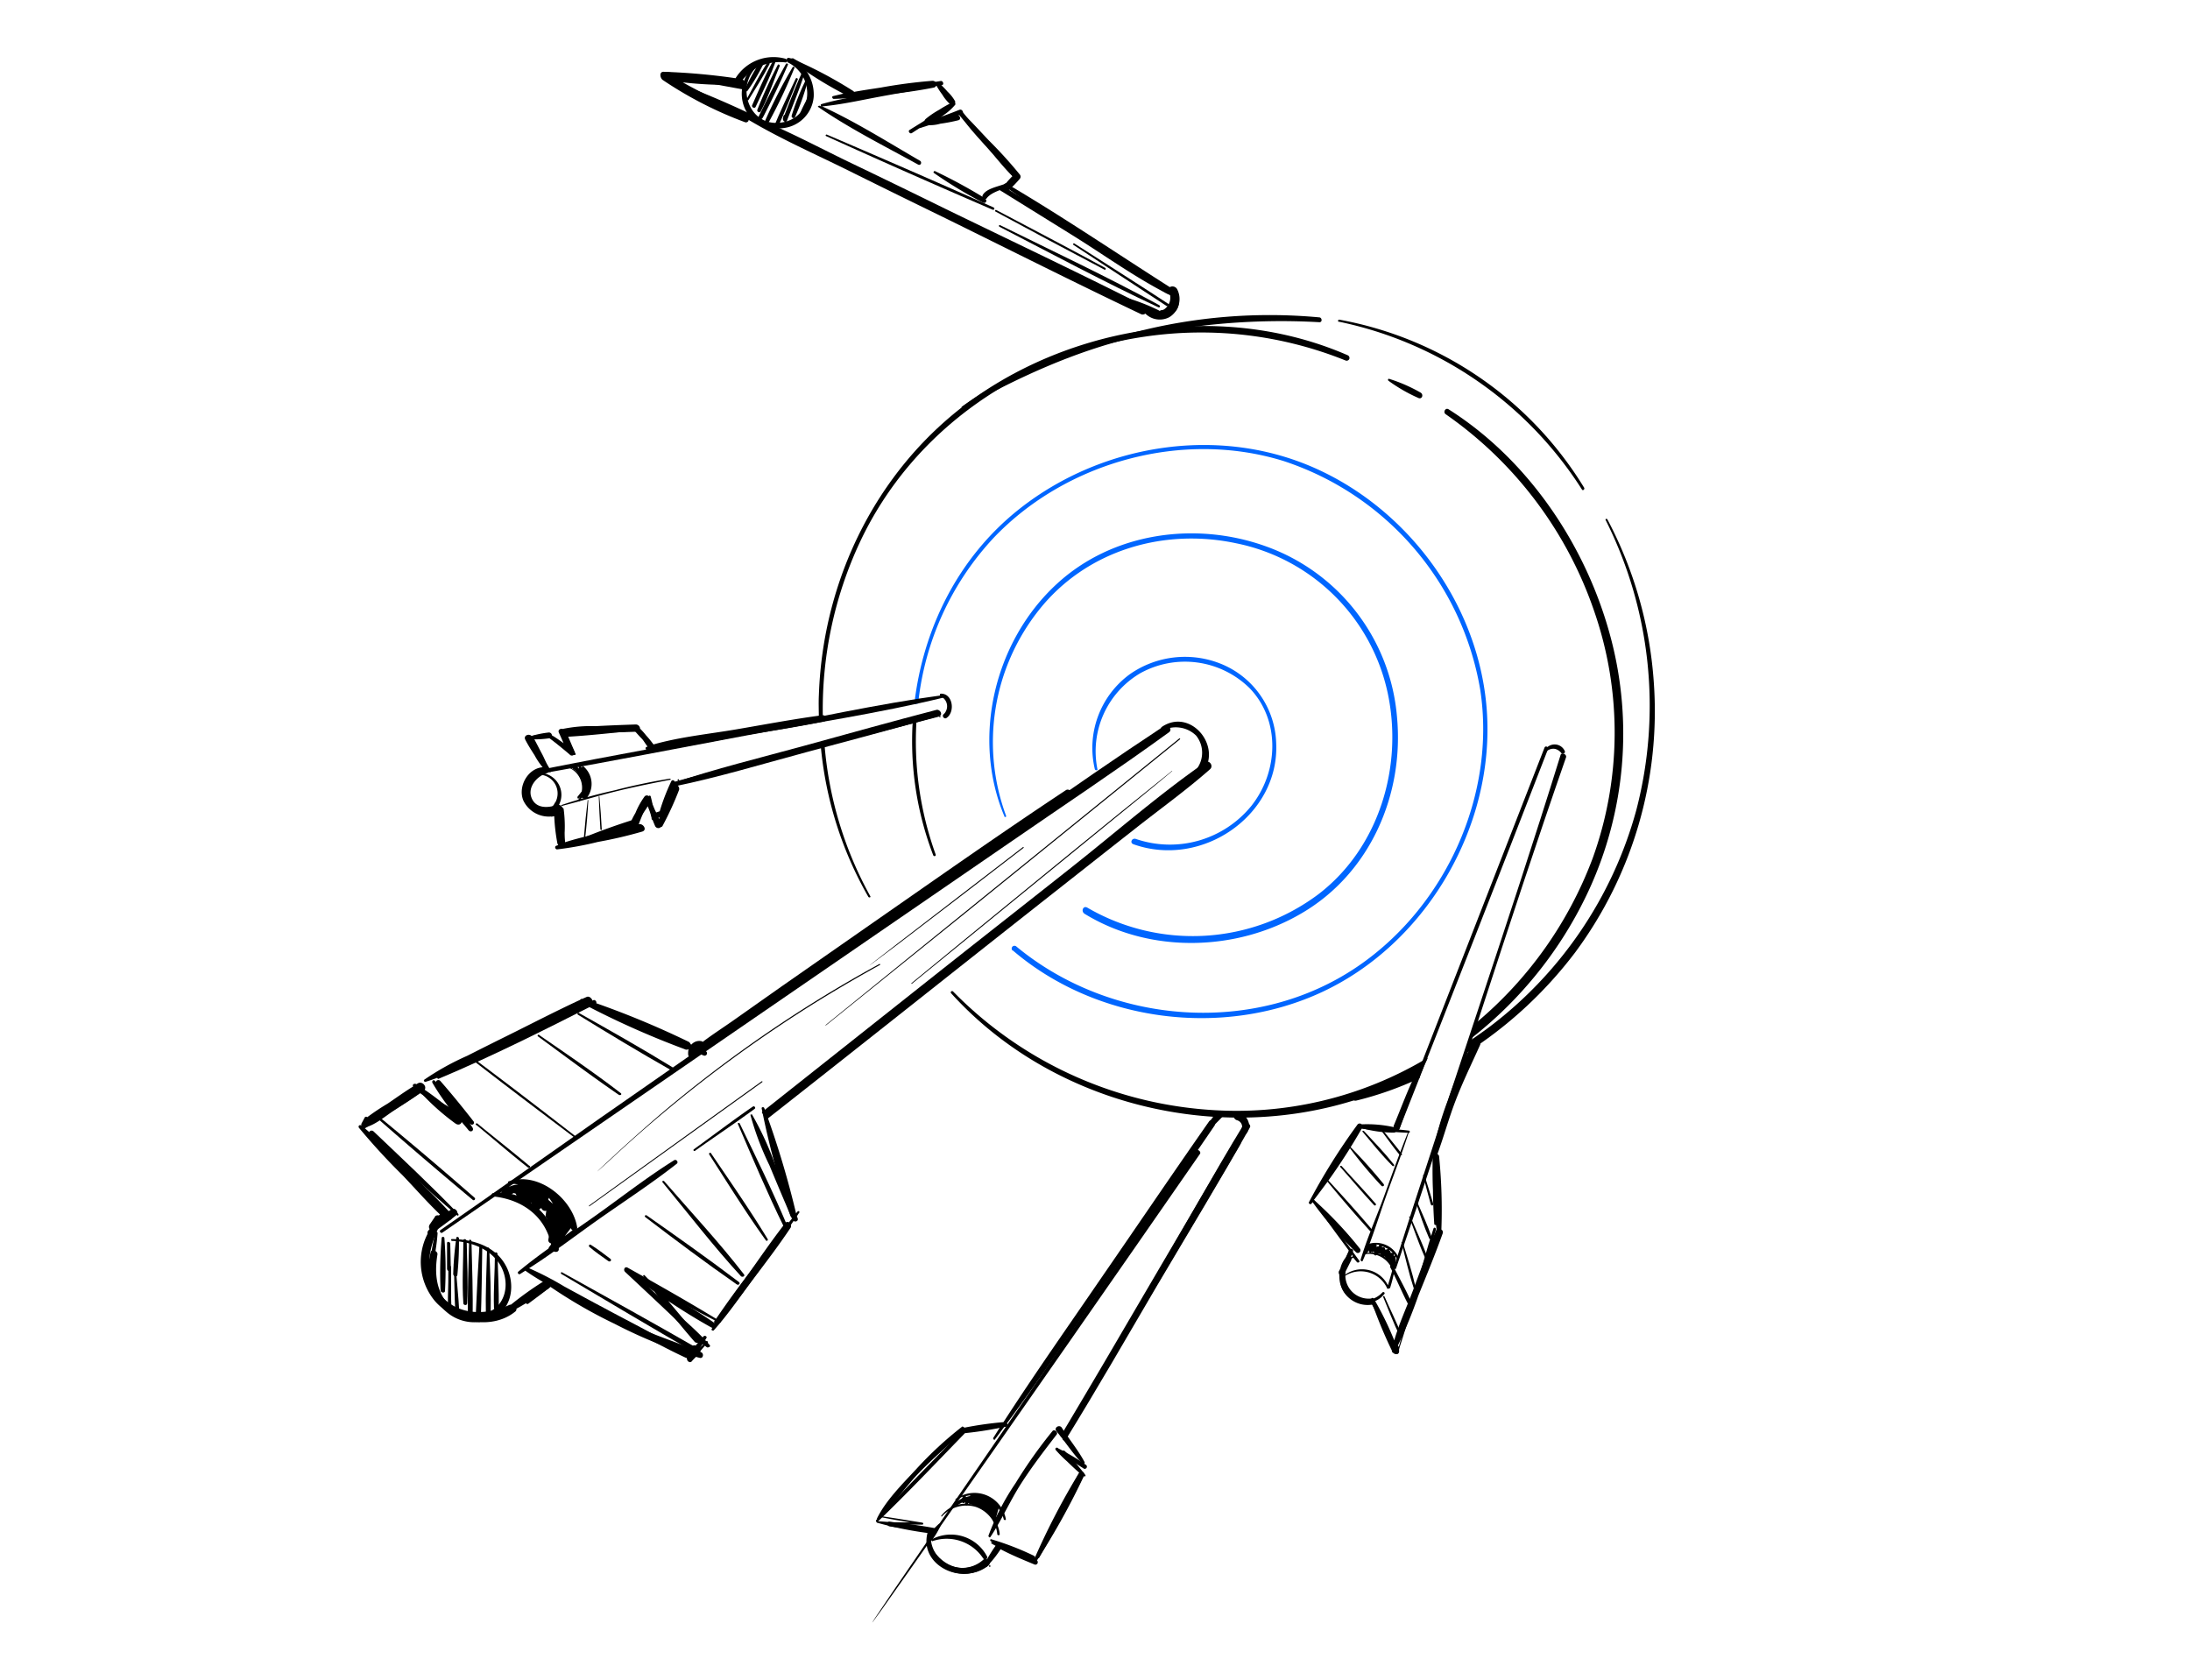<?xml version="1.0" encoding="UTF-8"?> <svg xmlns="http://www.w3.org/2000/svg" id="Слой_1" data-name="Слой 1" viewBox="0 0 322 247"> <defs> <style>.cls-1{fill:#06f;}</style> </defs> <title>icon5</title> <path d="M171.19,106.74c-14,9.23-27.6,19.14-41.37,28.72s-27.77,19.32-41.65,29c-7.81,5.46-15.59,11-23.41,16.42-.23.17.06.53.27.38q41.66-28.68,83.33-57.29c7.85-5.42,15.81-10.7,23.53-16.3C172.45,107.26,171.73,106.38,171.19,106.74Z"></path> <path d="M81.56,188.54l-.38-.38h0c-1.27,1-2.55,2.07-3.81,3.12-.26.21.07.61.3.43,1.35-1,2.69-2,4-3.05Z"></path> <path d="M177.21,112.1c-6.76,4.7-13.06,10.21-19.5,15.31s-13,10.24-19.47,15.36L112,163.56a3.49,3.49,0,0,1,.59,1.15c14.44-11.34,28.79-22.77,43.2-34.11,3.6-2.83,7.2-5.68,10.8-8.5,3.78-3,7.74-5.82,11.34-9C178.47,112.59,177.78,111.69,177.21,112.1Z"></path> <path d="M74.31,186c-1.57-2.81-4.85-3.78-7.87-3.8-.18,0-.11.27,0,.27,2.56.09,5.31,1,6.86,3.17s1.46,5.49-.88,7a5.33,5.33,0,0,1-6.63-1c-1.74-2-1.89-4.68-1.47-7.18.07-.49-.83-.89-1-.33-.73,2.94-.21,6.43,2.11,8.59a6.27,6.27,0,0,0,7.8.65C75.55,191.6,75.62,188.27,74.31,186Z"></path> <path d="M101,199c-3.93-2.39-8.09-4.46-12.14-6.64-2-1.06-3.94-2.12-5.9-3.19a45.16,45.16,0,0,0-5.17-2.68c3.51-2.23,6.84-4.81,10.24-7.2,3.82-2.69,7.8-5.28,11.47-8.16.31-.25-.07-.72-.38-.52-4,2.5-7.7,5.4-11.52,8.12S79.8,184,76.2,187c-.18.16.07.48.27.34l.77-.49a31,31,0,0,0,5.1,2.92l6.23,3.38c4,2.16,8,4.52,12.19,6.47C101.19,199.83,101.35,199.27,101,199Z"></path> <path d="M110.69,162.72c-2.91,2-5.78,4.19-8.67,6.28a.14.14,0,0,0,.16.23c2.91-2.07,5.89-4.06,8.77-6.17C111.16,162.91,110.94,162.57,110.69,162.72Z"></path> <path d="M117.27,178.15l-.27.32q-1.52-3.67-3.08-7.34a44.86,44.86,0,0,0-3.37-7.28l-.22.07a42.18,42.18,0,0,0,2.81,7.46c1.08,2.61,2.18,5.22,3.3,7.81-3.84,4.78-7.71,9.67-11.15,14.73-4.28-2.61-8.66-5.08-13-7.51-.44-.25-.69.33-.38.62,2,1.87,4,3.74,6,5.63,1.8,1.68,3.53,3.53,5.48,5.06-.33.29-.63.58-1,.86l-.27.1-1,1c-.33.32.3.86.59.5s.7-.7,1-1.06l.07-.23.86-1c.11.08.2.16.31.23s.63-.07.39-.34l-.28-.33h0c.11-.14-.09-.32-.23-.23-1.6-1.76-3.49-3.31-5.22-4.93-1.37-1.26-2.72-2.54-4.09-3.8q5.22,2.91,10.55,5.65v.06c-.26.37.28.86.57.5a1.08,1.08,0,0,0,.16-.2c.13,0,.2-.09.15-.2,3.8-4.7,7.31-9.75,10.73-14.76.29.2.77,0,.59-.43l-.1-.27c.1-.16.21-.34.34-.51S117.37,178,117.27,178.15Z"></path> <path d="M67.36,178.47c-4-4.16-8.23-8.09-12.42-12.09-.45-.42-1,.23-.53.65,4.18,4,8.39,7.92,12.79,11.66C67.34,178.89,67.52,178.63,67.36,178.47Z"></path> <path d="M69.64,164.91c-1.56-2-3.18-4-4.88-5.94-.3-.36-.9,0-.57.4,1.22,1.55,2.52,3.08,3.83,4.57-2-1.15-3.92-2.32-6-3.4l.27-.18c.24-.16,0-.52-.27-.38-3,1.8-5.85,3.85-8.75,5.81,0,0,0,.35.18.26,2.77-1.77,5.6-3.46,8.3-5.31,2.45,1.62,5,3.06,7.51,4.61A.3.3,0,0,0,69.64,164.91Z"></path> <path d="M87.25,147.07c-7.69,3.53-15.5,7.18-22.9,11.31-.15.07,0,.32.14.25,7.82-3.28,15.54-7.17,23.09-11C87.88,147.45,87.54,146.93,87.25,147.07Z"></path> <path d="M103.73,154.54c-5.21-2.3-10.5-4.68-15.88-6.52a.15.15,0,0,0-.08.29c5,2.6,10.43,4.76,15.69,6.9a.36.36,0,0,0,.47-.2A.37.37,0,0,0,103.73,154.54Z"></path> <path d="M69.79,176.13q-6.86-6-13.85-11.75a.19.19,0,0,0-.25,0,.17.17,0,0,0,0,.24q6.84,6,13.8,11.8a.2.2,0,0,0,.3,0,.2.2,0,0,0,0-.29Z"></path> <path d="M77.83,171.43c-2.52-2.11-5.09-4.12-7.63-6.21a.16.16,0,0,0-.21,0,.15.15,0,0,0,0,.21s0,0,.06,0c2.52,2.07,5,4.22,7.58,6.25a.18.18,0,0,0,.25,0,.19.19,0,0,0,0-.26Z"></path> <path d="M84.82,167.24c-4.86-3.77-9.72-7.51-14.64-11.19a.15.15,0,0,0-.2,0,.14.14,0,0,0,0,.2c4.85,3.76,9.76,7.46,14.66,11.16C84.8,167.54,84.94,167.38,84.82,167.24Z"></path> <path d="M91.28,160.75c-3.88-3-7.94-5.74-12-8.55a.13.13,0,0,0-.2.18l0,0C83.06,155.3,87,158.25,91,161,91.27,161.11,91.46,160.9,91.28,160.75Z"></path> <path d="M98.88,156.94c-4.53-2.78-9.16-5.4-13.79-8-.18-.11-.27.16-.11.27,4.52,2.79,9.1,5.55,13.7,8.16C99,157.57,99.15,157.1,98.88,156.94Z"></path> <path d="M89.74,185.1c-.94-.72-1.89-1.44-2.88-2.06-.22-.12-.36.17-.2.31.88.76,1.85,1.42,2.79,2.09C89.72,185.62,90,185.3,89.74,185.1Z"></path> <path d="M108.62,188.5c-4.43-3.37-9-6.59-13.54-9.78-.18-.12-.39.11-.19.26,4.41,3.36,8.87,6.71,13.43,9.88C108.59,189.06,108.94,188.72,108.62,188.5Z"></path> <path d="M112.87,182.2c-2.61-4.3-5.51-8.45-8.33-12.62-.11-.17-.36,0-.26.18,2.72,4.23,5.39,8.53,8.32,12.62a.15.15,0,0,0,.22.05A.16.16,0,0,0,112.87,182.2Z"></path> <path d="M115.77,180.29c-2.14-5.1-4.59-10.1-7-15.07-.07-.18-.36-.11-.27.07,2.18,5.08,4.34,10.19,6.77,15.14C115.41,180.74,115.94,180.63,115.77,180.29Z"></path> <path d="M109.38,187.38c-3.67-4.74-7.8-9.16-11.72-13.68-.13-.15-.38,0-.24.16,3.8,4.61,7.48,9.4,11.53,13.81C109.18,187.87,109.61,187.64,109.38,187.38Z"></path> <path d="M102.75,198.38c-6.66-3.84-13.39-7.55-20.11-11.29-.16-.09-.25.16-.09.25,6.63,3.93,13.24,7.89,19.92,11.72C102.94,199.32,103.19,198.62,102.75,198.38Z"></path> <path d="M64,181.23a44.61,44.61,0,0,0-.85,5c0,.27.43.42.49.09.27-1.64.59-3.31.7-5C64.35,181.17,64.06,181,64,181.23Z"></path> <path d="M65.34,182.05c0-.19-.38-.27-.4,0a58.26,58.26,0,0,0-.16,7.7c0,.35.63.46.65.08A59.42,59.42,0,0,0,65.34,182.05Z"></path> <path d="M66.33,190.93h0v-4.59c0-.23-.41-.36-.41-.09,0,1.53,0,3-.06,4.58h0v1.87c0,.32.56.47.56.11C66.35,192.17,66.35,191.54,66.33,190.93Z"></path> <path d="M67,185.89c0-.18-.31-.18-.29,0,.12,2.3.09,4.61.23,6.9,0,.36.6.37.58,0C67.41,190.48,67.12,188.18,67,185.89Z"></path> <path d="M68.62,182.5c0-.28-.47-.43-.49-.1,0,3.06-.22,6.17,0,9.25,0,.29.54.38.56,0C68.85,188.64,68.67,185.55,68.62,182.5Z"></path> <path d="M69.32,182.49c0-.2-.34-.29-.34-.08-.09,3.8-.26,7.64-.17,11.46,0,.37.65.57.67.14C69.57,190.18,69.41,186.32,69.32,182.49Z"></path> <path d="M70.49,183.17c-.2,3.28-.38,6.55-.52,9.85V194c0,.29.7.63.72.16.13-3.62.16-7.24.22-10.86C70.87,183,70.51,182.94,70.49,183.17Z"></path> <path d="M71.94,183.64c0-.2-.32-.31-.32-.07-.09,3.29-.25,6.61-.18,9.9,0,.4.66.59.68.14C72.23,190.3,72.07,187,71.94,183.64Z"></path> <path d="M73.15,184.38c0-.23-.38-.34-.38-.09,0,2.67-.23,5.35-.14,8,0,.39.67.61.69.16C73.39,189.8,73.21,187.08,73.15,184.38Z"></path> <path d="M67.1,182a45.62,45.62,0,0,0-.46,5.34c0,.34.57.54.61.12a48.2,48.2,0,0,0,.23-5.38C67.48,181.91,67.14,181.78,67.1,182Z"></path> <path d="M66.2,182.88c0-.27-.45-.39-.47-.11v3.82c0,.33.56.49.56.13C66.26,185.44,66.22,184.16,66.2,182.88Z"></path> <path d="M79.87,188.45a47.65,47.65,0,0,0-4.72,3.38,1.18,1.18,0,0,0-.27.06c-3.49,1.62-7.85,1.6-10.35-1.79-2.16-2.93-1.55-6.32-.16-9.32l.19-.17q1.26-.9,2.49-1.89c.56-.37-.13-1.24-.67-.9l-1.6,1.08a.58.58,0,0,0-.81-.05l0,.05-.8,1.18a.59.59,0,0,0,0,.65,2.87,2.87,0,0,0-.31.4v.32a9,9,0,0,0,1,9.76c2.7,3.24,8.41,4.45,11.85,1.69a.5.5,0,0,0,.23-.46c1.64-.89,3.24-2,4.76-3C81.24,189,80.46,188.05,79.87,188.45Z"></path> <path d="M170.81,106.9c-.23.16,0,.56.26.45a4.28,4.28,0,0,1,4.79.81,4,4,0,0,1,.23,4.72c-.27.45.59,1,.9.57C179.62,109.53,174.94,104.07,170.81,106.9Z"></path> <path class="cls-1" d="M179.46,97.59a14.14,14.14,0,0,0-13.31,1.53,13.43,13.43,0,0,0-5.17,14c.06.19.44.19.38,0A13.32,13.32,0,0,1,167.65,99a13.55,13.55,0,0,1,16.09,2.2c4.54,4.71,4.27,12.26.22,17.34A15.44,15.44,0,0,1,167,123.36c-.57-.18-.93.56-.36.78,10.16,3.62,21.5-4.32,21-14.86A13,13,0,0,0,179.46,97.59Z"></path> <path class="cls-1" d="M194.51,69.38c-14.4-7-32.19-4.38-44.64,5.47-9,7.12-14.17,17.63-15.44,28.7l.46-.1H135A42.17,42.17,0,0,1,146.18,79c10.68-11.13,27.77-15.81,42.57-11.2a42.88,42.88,0,0,1,28.9,33.68c2.34,15.47-5.12,31.82-18,40.61-15.13,10.33-36.27,8.62-50.2-2.9a.42.42,0,0,0-.58,0,.41.41,0,0,0,0,.58l.06,0c12.31,10.53,30.88,12.93,45.53,6.07S219,122.84,218.7,106.56C218.44,90.86,208.48,76.13,194.51,69.38Z"></path> <path d="M134.77,105.73a2.81,2.81,0,0,1-.56.18,46.92,46.92,0,0,0,3,19.84c.09.24.45.15.36-.11A49,49,0,0,1,134.77,105.73Z"></path> <path class="cls-1" d="M205.4,105.38a29.22,29.22,0,0,0-19.46-25.11c-10.3-3.64-22.38-1.93-30.54,5.58-9.2,8.45-12.58,22.63-7.72,34.19,0,.17.32.11.25-.07a31.25,31.25,0,0,1,4.83-30.27c6.89-8.69,18.18-12.09,28.91-9.83a28.58,28.58,0,0,1,22.36,22c2.31,10.8-1.24,22.76-10.15,29.6a30.8,30.8,0,0,1-34,2c-.63-.37-1,.56-.38.92,9.6,5.87,22.31,5.55,31.92-.12C201.48,128.38,206.48,116.8,205.4,105.38Z"></path> <path d="M121.23,109.49a2.14,2.14,0,0,1-.56.11,54.56,54.56,0,0,0,7,22.27c.11.17.4.09.29-.09A55.13,55.13,0,0,1,121.23,109.49Z"></path> <path d="M198.18,52.25c-16.53-7.23-36.51-5.07-51.78,4.22-16,9.7-25.37,27.2-26,45.75-.06,1.22,0,2.45,0,3.67l.59-.07a58.07,58.07,0,0,1,5.46-26.13c7.79-16.58,23.91-27.58,41.89-30.19A56.78,56.78,0,0,1,197.82,53a.43.43,0,0,0,.57-.21A.44.44,0,0,0,198.18,52.25Z"></path> <path d="M209.06,157.51a13.77,13.77,0,0,1,.66-1.47c.08-.17.15-.33.22-.51a54.55,54.55,0,0,1-32.37,7.65,58.39,58.39,0,0,1-37.44-17.39c-.18-.16-.46.07-.28.27,17.06,18.85,46.83,23.88,69.1,11.53Z"></path> <path d="M236.86,93.88c-3.53-13.43-12-26.18-23.88-33.7-.45-.27-.84.41-.43.72a58.22,58.22,0,0,1,21.91,29.16,54.44,54.44,0,0,1-.3,36.18,58.1,58.1,0,0,1-17.34,24.34,17.92,17.92,0,0,1-.63,2.2,59.1,59.1,0,0,0,17.48-22A55,55,0,0,0,236.86,93.88Z"></path> <path d="M208.84,57.71a23.12,23.12,0,0,0-4.59-2c-.16-.06-.23.18-.11.27a23.65,23.65,0,0,0,4.36,2.52C209.09,58.81,209.38,58,208.84,57.71Z"></path> <path d="M194,46.67a79.11,79.11,0,0,0-27.28,2.22c-8.84,2.18-18,5.67-25.3,10.91-.11.09,0,.27.16.2,8-4.42,16.06-8.2,25.12-10.39A99.48,99.48,0,0,1,194,47.38C194.46,47.38,194.38,46.71,194,46.67Z"></path> <path d="M232.94,71.75a53.37,53.37,0,0,0-36-24.74.17.17,0,0,0-.2.12.15.15,0,0,0,.12.19h.08A55.84,55.84,0,0,1,232.61,72C232.72,72.17,233,72,232.94,71.75Z"></path> <path d="M209.31,156.9a70.79,70.79,0,0,1-10.3,4c-.63.2-.16,1.08.4.94a49.55,49.55,0,0,0,9.29-3.28A9.2,9.2,0,0,1,209.31,156.9Z"></path> <path d="M243.16,100.31a59.92,59.92,0,0,0-6.82-23.93c-.09-.15-.35-.09-.26.09a60.76,60.76,0,0,1,4.51,42.65,59.6,59.6,0,0,1-22.1,32.26c-.79.57-1.58,1.13-2.39,1.67-.25.67-.54,1.33-.85,2a61.68,61.68,0,0,0,16.35-15A59.54,59.54,0,0,0,243.16,100.31Z"></path> <path d="M172.2,42.66c-4.25-3.14-9.09-5.68-13.59-8.45-3.77-2.3-7.51-4.61-11.26-6.91a.89.89,0,0,1-.37.27,3.31,3.31,0,0,1-.42.12l11.09,6.88c4.67,2.9,9.28,6.25,14.17,8.73a.37.37,0,0,0,.51-.13A.38.38,0,0,0,172.2,42.66Z"></path> <path d="M163.31,42.67c-8.3-4.23-16.82-8.1-25.23-12.13s-16.56-7.88-24.88-11.76a5.44,5.44,0,0,0,1.8.07,5.05,5.05,0,0,0,4.64-4.61,6.05,6.05,0,0,0-1.53-4.37l7.47,4.72.76-.15c-3.22-2-6.46-3.92-9.7-5.85a.17.17,0,0,0-.17,0,.83.83,0,0,1-.41-.07c-.45-.14-.52.5-.18.68,4,2,3.8,8.18-1.08,8.83s-6.86-5.89-3-8.63c.16-.11,0-.36-.2-.25a5.49,5.49,0,0,0-2.27,6.32,4.85,4.85,0,0,0,3.28,3.17.14.14,0,0,0,0,.21.05.05,0,0,0,0,0q12.54,6.24,25.14,12.32c8.39,4.05,16.73,8.3,25.22,12.13A.35.35,0,1,0,163.31,42.67Z"></path> <path d="M170.36,45.63a28.81,28.81,0,0,0-5.31-2c-.14,0-.21.16-.11.23a28.12,28.12,0,0,0,5.15,2.42.35.35,0,0,0,.46-.19A.36.36,0,0,0,170.36,45.63Z"></path> <path d="M172.54,42.87c-.41-.29-.88.24-.45.56a1.18,1.18,0,0,1,.36,1.63.86.86,0,0,1-.07.1c-.45.54-1,.49-1.67.47a.14.14,0,0,0-.12.16.09.09,0,0,0,0,.07,1.63,1.63,0,0,0,2.31-.18l.12-.16A2,2,0,0,0,172.54,42.87Z"></path> <path d="M135.27,23.64c-4.7-2.72-9.47-5.74-14.4-8h.07c2.84-.27,5.69-.92,8.5-1.44s5.67-1,8.48-1.62v.09A19.72,19.72,0,0,0,139.45,15c.21-.1.43-.21.65-.3a23.43,23.43,0,0,0-2-2.11h0a.81.81,0,0,0,.4-.07c.36-.09.14-.65-.16-.61-2.85.43-5.67,1-8.5,1.55-3,.56-6.1,1-9.06,1.85-.18.06-.12.29,0,.36l-.25-.11c-.14-.07-.29.13-.29.13,4.74,3.26,9.9,5.83,14.77,8.52C135.42,24.38,135.58,23.82,135.27,23.64Z"></path> <path d="M149.64,25.73c-1.62-2-5.26-5.72-6.9-7.74l-1.13-1.44-.65.27c.42.5.83,1,1.24,1.51,1.61,2.05,5.24,5.75,6.86,7.78l.11.07c-1,1.24-3.94,1.12-4.7,2.54a.28.28,0,0,0,0,.22,77.14,77.14,0,0,0-7-3.78.16.16,0,0,0-.19.1.13.13,0,0,0,0,.15,64.54,64.54,0,0,0,7.26,4.39.32.32,0,0,0,.44-.12.33.33,0,0,0-.12-.44h0a.38.38,0,0,0,.15,0c1-1.46,3.92-1.41,4.52-3h0a.3.3,0,0,0,.16-.39A.47.47,0,0,0,149.64,25.73Z"></path> <path d="M109.15,12.19c-3.68-.59-7.37-1.11-11-1.58-.27,0-.29.32,0,.38q5.46,1.15,11,2.14C109.7,13.24,109.74,12.28,109.15,12.19Z"></path> <path d="M111.83,17.47a139,139,0,0,0-13.72-5.82c-.18-.09-.27.16-.11.25,4.43,2.13,8.93,4.59,13.56,6.25a.37.37,0,1,0,.37-.63Z"></path> <path d="M111.88,8.93a26.4,26.4,0,0,0-2.34,4.18c-.12.18.22.45.36.25a27.2,27.2,0,0,0,2.43-4.14C112.44,9,112,8.7,111.88,8.93Z"></path> <path d="M112.8,9.22c-1.1,1.71-2,3.53-3,5.33-.07.13.16.31.25.16,1.06-1.73,2.16-3.45,3.08-5.26C113.27,9.26,112.94,9,112.8,9.22Z"></path> <path d="M113.7,8.9c-1.17,2.1-2.14,4.37-3.11,6.57-.13.29.37.56.52.23,1-2.16,2.11-4.37,2.92-6.64a.19.19,0,0,0-.15-.22A.19.19,0,0,0,113.7,8.9Z"></path> <path d="M114.35,9.56a70.91,70.91,0,0,0-3,6.59c-.09.29.35.51.49.24,1.14-2.13,1.89-4.49,2.81-6.7C114.67,9.53,114.42,9.38,114.35,9.56Z"></path> <path d="M115.57,9.38c-1.42,2.52-2.75,5.11-4,7.7-.17.33.39.62.55.28l.2-.37h0c1.25-2.44,2.45-4.95,3.53-7.47C115.94,9.38,115.66,9.26,115.57,9.38Z"></path> <path d="M116.53,9.9a74.16,74.16,0,0,0-4,7.78c-.13.31.36.54.52.26a75.77,75.77,0,0,0,3.73-7.89C116.94,9.87,116.62,9.72,116.53,9.9Z"></path> <path d="M117,11.56c-1.11,2.41-2.32,4.81-3.27,7.28-.11.27.32.5.45.23,1.17-2.4,2.1-4.92,3.11-7.36C117.37,11.53,117.09,11.38,117,11.56Z"></path> <path d="M117.82,10.88c-.9,2-1.67,4-2.46,6a.35.35,0,0,0-.18.2,1.12,1.12,0,0,1-.06.31c-.07.47.45.7.58.38.85-2.24,1.76-4.43,2.5-6.7C118.27,10.84,117.94,10.64,117.82,10.88Z"></path> <path d="M118.4,11.92a34.57,34.57,0,0,0-2,5.08c-.08.29.34.54.48.23a32.54,32.54,0,0,0,1.84-5.18C118.74,11.89,118.49,11.74,118.4,11.92Z"></path> <path d="M119,13.9c-.47.92-1,1.84-1.38,2.81-.11.23.28.43.41.2.47-.94.85-1.93,1.26-2.88C119.37,13.87,119.1,13.72,119,13.9Z"></path> <path d="M141.11,16.13c-1.43.58-2.87,1.08-4.29,1.63,1.12-.73,2.23-1.46,3.33-2.24.13-.09,0-.29-.16-.21-2,1.11-3.89,2.36-5.83,3.53h0l-.07.05-.36.22c-.29.18.07.64.34.46l1.08-.7c2.1-.65,4.16-1.42,6.26-2.07C141.83,16.67,141.48,16,141.11,16.13Z"></path> <path d="M175.86,169.22q-19.56,28.32-39,56.66c-19.44,28.35.14.36.25.22q19.74-28.17,39.32-56.42C176.67,169.38,176.09,168.87,175.86,169.22Z"></path> <path d="M72.52,175.45a.25.25,0,0,0-.24.25.23.23,0,0,0,.24.23c4.45.47,7.94,3.12,8.64,7.69.09.6,1.07.65,1,0C81.8,179.08,77.19,174.73,72.52,175.45Z"></path> <path d="M84.87,180.52c-.66-4.25-5.74-8.31-10.08-6.8-.2.07-.07.32.09.32a9.67,9.67,0,0,1,1.32.13h0a3.65,3.65,0,0,0-1.13.26,2,2,0,0,0-1.28.77c-.34.45.32,1.19.77.83a4.58,4.58,0,0,1,1-.6l.29.11a1.58,1.58,0,0,0,1.35,1.19h.07a.5.5,0,0,0,.56.18,1.09,1.09,0,0,0,.23-.09l.14.22a2.12,2.12,0,0,1-.12.41.52.52,0,0,0,.37.65.45.45,0,0,0,.28,0,1.78,1.78,0,0,0,.77-.43h.11a.57.57,0,0,0,.72.36h0c-.06.36-.11.74-.11.74a.48.48,0,0,0,.2.4,2.44,2.44,0,0,0,0,.48.46.46,0,0,0,.15.26l-.15.28c-.18.36.31.74.63.62a5.22,5.22,0,0,0-.43,1.53.47.47,0,0,0,.43.49h.09c-.12.18-.25.34-.39.53-.29.39.28.82.63.52,1.06-.94,2.07-1.93,3.11-2.87v-.07A.39.39,0,0,0,84.87,180.52ZM81.29,177c-.23-.18-.45-.38-.66-.56v-.09l.07-.22A6.34,6.34,0,0,1,81.29,177Zm2.65,3.58h0a.45.45,0,0,0,.25.32c-.38.27-.76.56-1.14.85Z"></path> <path d="M145.53,230.17c-.18,0-.1.25,0,.25S145.68,230.17,145.53,230.17Z"></path> <path d="M146.85,227l-.94,1.67c-.09.18.24.4.35.24.36-.58.72-1.15,1.06-1.71A.94.94,0,0,1,146.85,227Z"></path> <path d="M181.44,167.83Q172.5,183,163.61,198.2c-2.55,4.36-5.13,8.7-7.69,13a1.17,1.17,0,0,1,.8.36c2.48-4.23,5-8.48,7.47-12.69q9.12-15.27,18.18-30.61C182.68,167.78,181.74,167.29,181.44,167.83Z"></path> <path d="M178.81,163.6c-.76,1.11-1.64,2.16-2.29,3.33-.09.14.15.32.27.23,1-.86,1.91-1.92,2.87-2.86C180.09,163.85,179.17,163.08,178.81,163.6Z"></path> <path d="M183.65,165.38A2,2,0,0,0,182,163.6c-.81-.13-.81.93-.11,1.13a1,1,0,0,1,.74.9c0,.4-.27.76-.22,1.14a.37.37,0,0,0,.07.14C183.33,167.15,183.71,166,183.65,165.38Z"></path> <path d="M145.14,228.89a6,6,0,0,0-8.09-2.56h0c-.17.09,0,.31,0,.31a6.42,6.42,0,0,1,7.51,2.52C144.78,229.44,145.3,229.26,145.14,228.89Z"></path> <path d="M144.78,229.43c-2.86,2.14-6,1.11-7.78-1.77,0,0-.27-.07-.23.07,1,3.77,5.74,4.76,8.58,2.47C145.8,229.84,145.23,229.08,144.78,229.43Z"></path> <path d="M136.94,224.75c-2-.33-4.1-.78-6.19-1-.42,0-.34.63,0,.69,2.05.34,4.14.39,6.19.59C137.09,225.07,137.05,224.78,136.94,224.75Z"></path> <path d="M147.53,209.22a56.23,56.23,0,0,0-5.78,1.14.88.88,0,0,0-.23,0c-.09.1-.11.1-.11.1h0l-.09.06c-4.19,4.35-8.46,8.58-12.49,13-.13.15.12.34.12.34,4.52-4.34,8.7-8.77,12.93-13.12h0a51.83,51.83,0,0,0,5.8-.92C148,209.69,147.82,209.19,147.53,209.22Z"></path> <path d="M152,228.76a40.93,40.93,0,0,0-6.23-2.41c-.21-.07-.23.21-.07.3a40.28,40.28,0,0,0,6,2.78.36.36,0,0,0,.48-.18.37.37,0,0,0-.18-.49Z"></path> <path d="M158.68,216.57c-2.25,4-4.25,8.19-6.2,12.33-.07.18.2.31.31.15,2.29-4,4.59-8,6.59-12.14C159.58,216.5,158.94,216.17,158.68,216.57Z"></path> <path d="M159.47,215c-.95-1.78-2.27-3.35-3.35-5.06-.36-.54-1.22,0-.79.52,1.3,1.55,2.41,3.3,3.82,4.76a.19.19,0,0,0,.28,0A.23.23,0,0,0,159.47,215Z"></path> <path d="M154.75,210.43a70.08,70.08,0,0,0-5.42,7.65,35.8,35.8,0,0,0-4,7.75c0,.14.18.34.29.18,1.66-2.49,2.86-5.26,4.48-7.8s3.44-4.9,5.28-7.29C155.6,210.58,155,210.11,154.75,210.43Z"></path> <path d="M159.63,215.38a32.19,32.19,0,0,0-4-2.38l-.09-.07a.23.23,0,0,0-.31,0,.22.22,0,0,0,0,.29,17.45,17.45,0,0,0,1.66,1.67c.61.6,1.24,1.19,1.89,1.75.14.13.38,0,.23-.22-.52-.59-1.06-1.15-1.62-1.71h0l1.87,1.18A.32.32,0,1,0,159.63,215.38Z"></path> <path d="M138.62,102.22c-9.69,1.31-19.34,3.49-28.93,5.27-9.87,1.86-19.76,3.62-29.59,5.57-.37.09-.09.61.24.56,9.76-1.71,19.48-3.62,29.22-5.44s19.57-3.28,29.17-5.6C138.94,102.52,138.82,102.18,138.62,102.22Z"></path> <path d="M137.68,104.69q-19.47,5.15-38.91,10.37a.9.9,0,0,1-.12.46q19.66-5,39.34-10.13C138.46,105.28,138.12,104.58,137.68,104.69Z"></path> <path d="M82.64,119.38l-1.55.42c-.18,0,0,.3,0,.3l1.58-.41A1.67,1.67,0,0,1,82.64,119.38Z"></path> <path d="M138.37,102c-.27,0-.2.34,0,.43a1.59,1.59,0,0,1,.72,2.13,1.41,1.41,0,0,1-.34.46c-.32.25.07.78.41.56C140.46,104.72,140.12,102,138.37,102Z"></path> <path d="M198.43,183.59c-.5,1.31-1,2.64-1.53,4,0,0,.18.27.26.11l1.49-3.78A1,1,0,0,1,198.43,183.59Z"></path> <path d="M227.1,109.92q-11,28.23-22,56.47h.5q11.1-28.08,22-56.22C227.77,109.87,227.23,109.58,227.1,109.92Z"></path> <path d="M229.46,111c-7.82,25.24-16.58,50.18-24.52,75.37-.06.18.25.36.32.15,8.57-25,16.31-50.24,25-75.16C230.39,110.92,229.62,110.54,229.46,111Z"></path> <path d="M230.09,110.48a1.63,1.63,0,0,0-2.13-.89,1.57,1.57,0,0,0-.75.62c-.09.15.14.33.25.22a1.48,1.48,0,0,1,1.17-.31,1.67,1.67,0,0,1,.94.62C229.75,110.92,230.16,110.77,230.09,110.48Z"></path> <path d="M79.74,113.67c-.21,0-.21.23,0,.29a2.76,2.76,0,0,1,.47,5.29c-.4.18-.09.78.28.63a3.22,3.22,0,0,0,1.83-4.18A3.26,3.26,0,0,0,79.74,113.67Z"></path> <path d="M79.74,118.82a2.53,2.53,0,0,1-.75-4.74c.19-.12,0-.37-.2-.28a3,3,0,0,0-1.52,4,3,3,0,0,0,2.4,1.75C80.18,119.59,80.19,118.91,79.74,118.82Z"></path> <path d="M81,113.38a23.42,23.42,0,0,0-1.39-2.3,29.27,29.27,0,0,0-1.66-2.5c-.2-.26-.72-.11-.52.25a26.25,26.25,0,0,0,3.31,4.66C80.82,113.6,81.08,113.53,81,113.38Z"></path> <path d="M84.62,110.83a31.76,31.76,0,0,0-1.85-3.26h-.11a20.62,20.62,0,0,0,1.39,2.83A34.59,34.59,0,0,0,80.28,108l-.07-.08c-.72.09-1.44.2-2.14.31-.18,0-.06.27-.06.27h2.71a34.57,34.57,0,0,0,3.43,2.34h.09v.09C84.41,111.11,84.75,111,84.62,110.83Z"></path> <path d="M96.52,110a23.77,23.77,0,0,0-3-2.76.3.3,0,0,0-.24-.35h0c-3.51.2-7.1.4-10.63.78.22.22.43.45.63.68,3.35-.2,6.7-.56,10-.92a26.06,26.06,0,0,0,2.93,2.92C96.38,110.52,96.74,110.25,96.52,110Z"></path> <path d="M82.88,119a.19.19,0,0,0-.38,0,19.92,19.92,0,0,0,0,4.88.2.2,0,0,0,.4,0A19.44,19.44,0,0,0,82.88,119Z"></path> <path d="M95.66,117.06l-.09-.06h-.13A15.16,15.16,0,0,0,94,120.27a92.38,92.38,0,0,0-10.75,4c-.18.07,0,.31.16.27a94.21,94.21,0,0,0,10.35-3.16h.09a30,30,0,0,1,1.68-3.81c0,.93.21,1.89.28,2.84,0,.13.2.15.2.15s.24-.09.22-.22A17.58,17.58,0,0,0,95.66,117.06Z"></path> <path d="M98.7,114.88A30.5,30.5,0,0,0,97,119.29c-.29.11-.58.2-.87.29-.07.32-.14.64-.23,1L97.5,120c.37-.13.23-.61-.08-.74a31.51,31.51,0,0,0,1.8-4.12C99.33,114.82,98.85,114.55,98.7,114.88Z"></path> <path d="M98.47,114.5c-2.7.45-5.37,1-8,1.69a77.35,77.35,0,0,0-7.92,2.19c-.09,0,0,.15.06.13,2.64-.67,5.27-1.48,7.94-2.14s5.33-1.19,8-1.71C98.7,114.68,98.59,114.48,98.47,114.5Z"></path> <path d="M86.41,117.63c-.22,1.8-.4,3.6-.55,5.42,0,.11.18.18.18.18.22-1.94.37-3.76.46-5.58Z"></path> <path d="M88.13,117.15c0-.08-.09-.08-.09,0,.06,1.6.13,3.22.24,4.84,0,0,.2.12.2,0C88.4,120.38,88.28,118.75,88.13,117.15Z"></path> <path d="M83.51,112.75v.09A3.17,3.17,0,0,1,85,117.65c-.07.11.11.27.2.16a3.22,3.22,0,0,0-1.73-5.06Z"></path> <path d="M85.09,112.28s-.09.06-.09.06a7.49,7.49,0,0,1,.65.45s-.11,0-.13.09l-.09-.2c-.07-.16-.36-.16-.34.07a1,1,0,0,1,0,.27l-.09-.11-.09-.14c-.08-.16-.42-.18-.35,0h0l-.2-.13-.1-.11a.19.19,0,0,0-.26,0,.2.2,0,0,0,0,.15,1.12,1.12,0,0,0,.57.6l.27.25c.18.32.38.65.56,1l.18.09a1,1,0,0,0,0,.24,2.28,2.28,0,0,1,0,.37.48.48,0,0,0,.15.22,2.16,2.16,0,0,0,0,.36v.34q-.42.51-.81,1c-.09.12.09.32.09.32l.21-.18h.34c.07.09.2.18.31.09l.07,0s.16.18.25.07a3.38,3.38,0,0,0-.41-4.76A3.3,3.3,0,0,0,85.09,112.28Z"></path> <path d="M138.31,105.3h-.23v.14a.74.74,0,0,0,.21,0Z"></path> <path d="M204.65,187c-.18.67-.38,1.31-.58,2a4.27,4.27,0,0,0-7-.93v.1a4.28,4.28,0,0,1,6,0,4.4,4.4,0,0,1,.84,1.17h0c0,.13.16.22.25.15l.22-.08a19.19,19.19,0,0,0,.58-2.26C205,186.92,204.7,186.77,204.65,187Z"></path> <path d="M203.26,190.05a3.56,3.56,0,0,1-6.09-1.64h-.1c.25,3.13,4.59,4.34,6.48,1.85C203.69,190.1,203.42,189.89,203.26,190.05Z"></path> <path d="M199.86,185.38c-2.2-3-4.32-6.12-6.72-9h0c2.3-3.19,4.39-6.61,6.46-10,.11-.14-.12-.34-.23-.2-2.18,3.3-4.41,6.63-6.36,10.07a.2.2,0,0,0,0-.09h-.13c1.82,2.94,4,5.73,6,8.5a.25.25,0,0,0,0,.17l.6.72C199.63,185.79,200,185.58,199.86,185.38Z"></path> <path d="M207.13,166.25a76,76,0,0,0-7.69-.51v.11a75.37,75.37,0,0,0,7.55.72c-1.23,3.06-2.35,6.19-3.48,9.31s-2.52,6.21-3.46,9.38c0,.16.24.32.31.14,1.33-3,2.29-6.28,3.4-9.4s2.33-6.24,3.35-9.41h0A.17.17,0,0,0,207.13,166.25Z"></path> <path d="M205.37,198c-1.14-2.25-2.45-4.43-3.77-6.59h-.09c1.16,2.24,2.33,4.5,3.62,6.65C205.22,198.2,205.44,198.13,205.37,198Z"></path> <path d="M210.77,180.65c-1,3-1.8,6.14-2.7,9.2s-1.86,6.14-2.69,9.24h.09c1-3,1.91-6.1,2.85-9.15s2-6.1,2.81-9.16C211.18,180.61,210.86,180.38,210.77,180.65Z"></path> <path d="M210.88,170.38h-.13a92.87,92.87,0,0,0,.13,9.58c0,.21.41.27.41,0C211.22,176.83,211.24,173.56,210.88,170.38Z"></path> <path d="M204.86,186.23a3.59,3.59,0,0,0-4.19-1.92v.12a3.68,3.68,0,0,1,3.87,1.89C204.66,186.48,204.94,186.38,204.86,186.23Z"></path> <path d="M199.16,184.77A1.43,1.43,0,0,0,197.7,186c0,.09.18.18.25.09a3,3,0,0,1,.45-.78,2.57,2.57,0,0,1,.79-.45Z"></path> <path d="M207.74,192c-.79-1.89-1.8-3.69-2.73-5.51,0,0,.16,0,.16-.09v-.63a1.4,1.4,0,0,0,0-.86v-.16c.06.09.12.18.17.27.14.3.41.25.34,0a3.66,3.66,0,0,0-4.75-2v.11l-.27.9c-.09.3.22.44.35.24,0,0,.18-.29.25-.43V184c0,.16.31.29.38.09h0a.19.19,0,0,0,.28,0l0,0V184l.11.11a.59.59,0,0,1-.05.29c0,.09.3.34.38.14a.13.13,0,0,0,.18-.08s0,0,0-.06h0a.27.27,0,0,0,.15-.11h0a.21.21,0,0,0,.3.07.14.14,0,0,1,0,.09.3.3,0,0,0,.18.25c.18,0,.33.07.4,0v.09l.21.16v.09a.21.21,0,0,0,.2.22.15.15,0,0,0,.09,0l.15.07.07.13a.25.25,0,0,0,.12.16v.45h0v.21a.19.19,0,0,0,.06.18c1,1.91,1.78,3.88,2.79,5.73C207.53,192.3,207.85,192.25,207.74,192Zm-5-8.88v.15h-.18l-.15.11v-.24c0-.07,0-.11-.08-.14l.51.07Zm1.82,1.1h-.11v-.16s-.09-.17-.18-.17h0c0-.18-.25-.31-.36-.15h-.27v-.16a.21.21,0,0,0-.24-.17l-.09,0h-.11l0-.13v0a3.48,3.48,0,0,1,1.89,1.32l-.16.12h0a1,1,0,0,0,0-.25.2.2,0,0,0-.12-.24.2.2,0,0,0-.15,0Zm.29,2.07Z"></path> <path d="M138.37,222.93l.09.09a4.89,4.89,0,0,1,5-1.44,4.72,4.72,0,0,1,3.17,4c0,.22.37.24.36,0C146.54,221.38,141,219.43,138.37,222.93Z"></path> <path d="M140.49,220.44a.1.1,0,0,0,0,.13,8,8,0,0,1,1.07-.49.52.52,0,0,1-.18.29,4.55,4.55,0,0,0-1,.74c-.16.16.13.43.29.3a6.63,6.63,0,0,1,.81-.48.18.18,0,0,0,.33,0,.22.22,0,0,0,.07-.09v.2c0,.31.27.41.38.23l.14-.25.16.16a6.28,6.28,0,0,1,3.26,1.82.33.33,0,0,0,.08.22l.1.07a2,2,0,0,0,.06.49.11.11,0,0,0,.2.05l.18-.34s.18-.13.12-.25l.54-1.08a5.86,5.86,0,0,1,.47,1.2c0,.2.38.22.32,0a4.7,4.7,0,0,0-5.49-3.75A4.8,4.8,0,0,0,140.49,220.44ZM142,220c.22-.05.45-.09.67-.12l-.06.11a3.41,3.41,0,0,0-.57.16h0Zm4.47,3.14h0V223h0l.05-.07c.09-.36.2-.74.31-1.12.07.11.13.23.19.34-.16.26-.35.63-.55,1Z"></path> <path d="M129.29,141.76a191.86,191.86,0,0,0-31.81,21.77q-4,3.42-7.91,7.07c-3.91,3.65,0,.09,0,.09a196.53,196.53,0,0,1,30.5-23.37q4.56-2.82,9.29-5.42C129.49,141.85,129.38,141.7,129.29,141.76Z"></path> <path d="M173.39,108.59l-40.55,32.84c-3.82,3.1-7.63,6.18-11.43,9.28-.06,0,0,.12,0,.09q20.34-16.35,40.6-32.79c3.82-3.08,7.64-6.18,11.44-9.26C173.61,108.68,173.48,108.52,173.39,108.59Z"></path> <path d="M172.29,113.38c-10,8-19.86,16.13-29.78,24.22l-8.53,7,.07.08,29.78-24.3c2.84-2.32,5.71-4.62,8.53-7C172.36,113.44,172.34,113.27,172.29,113.38Z"></path> <path d="M150.41,124.56q-9.22,7.08-18.45,14.19c-9.23,7.11,0,.15.07.09q9.24-7.05,18.47-14.17C150.58,124.64,150.49,124.53,150.41,124.56Z"></path> <path d="M112,159q-12.7,9.12-25.37,18.26c-.06,0,0,.14,0,.14l25.44-18.27A.07.07,0,0,0,112,159Z"></path> <path d="M135.61,223.9c-2-.32-4-.65-5.94-.94a.08.08,0,1,0,0,.16c1.37.28,2.76.51,4.15.74h-3.46c-.22,0-.13.33,0,.33h5.24C135.81,224.19,135.78,223.92,135.61,223.9Z"></path> <path d="M177.78,164.89c-5.38,7.69-10.66,15.49-16,23.23-4.79,7-9.65,13.9-14.24,21a52.32,52.32,0,0,0-5.73.81,1.49,1.49,0,0,0-.3-.18,54.29,54.29,0,0,0-6.86,6.35c-2,2.15-4.38,4.52-5.69,7.15-.06.11.11.2.2.13,2.17-2.07,3.9-4.68,6-6.85s4.39-4.12,6.64-6.13c1.73-.08,3.5-.26,5.21-.49l-1,1.58s.15.36.25.2c.47-.61.92-1.24,1.39-1.87h.18a.33.33,0,0,0,.29-.38.35.35,0,0,0-.06-.16c5-6.75,9.67-13.68,14.44-20.56,5.35-7.73,10.77-15.4,16.05-23.16C178.88,165.06,178.12,164.43,177.78,164.89Z"></path> <path d="M182.94,165.22c-4.56,7.51-8.84,15.21-13.25,22.83-4.5,7.78-9.11,15.54-13.43,23.43-.13.21.27.48.41.27,4.61-7.48,9-15.09,13.43-22.66,4.58-7.77,9.28-15.48,13.69-23.33C184,165.38,183.22,164.77,182.94,165.22Z"></path> <path d="M159.54,216.84a41.83,41.83,0,0,0-2.95-3.44c-.29-.29-.77.11-.49.43a36.05,36.05,0,0,0,2.72,2.67.31.31,0,0,0-.21.16,106.62,106.62,0,0,0-6.52,12.55c-1.57-.7-3.19-1.4-4.83-2a.41.41,0,0,0-.51-.25l-.1,0-.74-.21c-.18-.06-.18.18-.18.18.29.18.47.28.65.37a22.27,22.27,0,0,0-1.26,2,.53.53,0,0,0-.49,0,4.62,4.62,0,0,1-6.53-.2,4.52,4.52,0,0,1-1.21-2.52l.11-.07a10.43,10.43,0,0,0,1.35-2.31l-.23-.18c-.24.2-.47.44-.71.67h-.07a67,67,0,0,0-8.35-1c-.16,0-.11.22,0,.23a54.53,54.53,0,0,0,7.38,1.5h0c-1.21,4.74,4.95,7.66,8.46,5h.2a16.5,16.5,0,0,0,2.09-2.61c1.6.85,3.31,1.55,4.95,2.23a.35.35,0,0,0,.48-.16.37.37,0,0,0-.08-.43,104.63,104.63,0,0,0,6.89-12.39h0a.16.16,0,0,0,.22,0A.17.17,0,0,0,159.54,216.84Z"></path> <path d="M208.34,157.53c-1.33,2.59-2.31,5.37-3.42,8a.37.37,0,0,0,0,.21h0a18.09,18.09,0,0,0-4.7-.41.43.43,0,0,0-.6,0h0a91.62,91.62,0,0,0-7.16,11.44c-.11.19.21.41.36.23l.18-.22a55.06,55.06,0,0,0,6.37,7.35.38.38,0,0,0,.55,0,.4.4,0,0,0,0-.56,58.18,58.18,0,0,0-6.73-7.13c.67-.87,1.33-1.77,2-2.67,2,2.43,4.09,4.85,6.21,7.2.16.18.47,0,.31-.19-2.07-2.45-4.22-4.83-6.39-7.19a88.07,88.07,0,0,0,4.93-7.69,17.89,17.89,0,0,0,4.66.65c.31,0,.4-.23.34-.47a.36.36,0,0,0,.51-.09.19.19,0,0,0,.05-.09c.94-2.77,2.06-5.51,2.79-8.35C208.55,157.64,208.41,157.38,208.34,157.53Z"></path> <path d="M202.27,177c-1.62-1.88-3.35-3.68-5-5.53-.11-.11-.31,0-.2.14,1.65,1.84,3.24,3.76,4.93,5.57C202.14,177.38,202.43,177.19,202.27,177Z"></path> <path d="M203.44,174.11c-1.55-1.89-3.2-3.76-4.92-5.49l-.12.11a64.74,64.74,0,0,0,4.7,5.62C203.28,174.55,203.62,174.38,203.44,174.11Z"></path> <path d="M204.94,171.23c-1.37-1.73-2.93-3.33-4.43-4.95,0,0-.3,0-.18.13,1.42,1.69,2.83,3.45,4.38,5C204.86,171.59,205.1,171.38,204.94,171.23Z"></path> <path d="M206.12,169.7c-.86-1.17-1.82-2.28-2.72-3.42a.12.12,0,0,0-.15-.07.12.12,0,0,0-.08.15.1.1,0,0,0,0,0c.88,1.17,1.71,2.36,2.63,3.47C205.84,169.88,206.27,169.9,206.12,169.7Z"></path> <path d="M206.09,196.38c-.74-2-1.7-3.82-2.52-5.73-.06-.1-.26-.07-.2.06.81,1.92,1.53,3.89,2.45,5.76C205.94,196.62,206.18,196.57,206.09,196.38Z"></path> <path d="M208.16,189.38c-.51-2.27-1.24-4.5-1.91-6.74h-.2c.58,2.25,1.08,4.54,1.8,6.75C207.94,189.56,208.21,189.54,208.16,189.38Z"></path> <path d="M209.94,185.08c-.72-2.07-1.69-4.07-2.52-6.1,0-.13-.25-.09-.25-.09.85,2.19,1.55,4.3,2.47,6.3a.16.16,0,0,0,.21.09A.18.18,0,0,0,209.94,185.08Z"></path> <path d="M210.52,182c-.6-1.82-1.43-3.58-2.18-5.33,0,0-.25-.09-.2.05.63,1.8,1.24,3.66,2,5.39C210.26,182.32,210.59,182.25,210.52,182Z"></path> <path d="M210.73,177c-.43-1.39-.83-2.79-1.28-4.16,0-.11-.25-.11-.21,0,.34,1.4.74,2.79,1.11,4.19C210.43,177.38,210.8,177.32,210.73,177Z"></path> <path d="M216.64,153.17a55,55,0,0,0-3.76,8.63,44.85,44.85,0,0,0-2.24,7.94.54.54,0,0,0,0,.18v.49a73.69,73.69,0,0,0,.59,10.4l-.07.09c-1.28,3-2.37,6.14-3.54,9.2-.85,2.25-1.93,4.59-2.62,7a46.84,46.84,0,0,0-3-6.12c-.07-.13-.29-.13-.29-.13l-.09.09a3.43,3.43,0,0,1-3.76-4l.81-1.62a.39.39,0,0,0-.06-.4l.33-.94c.09-.28-.31-.5-.47-.23s-.43.79-.63,1.19a4.1,4.1,0,0,0-.77,1.6c-.08.16-.17.31-.24.47,0,0,0,.34.11.45a4.16,4.16,0,0,0,4.88,4.37,68.07,68.07,0,0,0,2.83,6.77v.11s.11.25.2.22c.28.32.93.27.86-.29v-.5a1.22,1.22,0,0,0-.17-.29,73.14,73.14,0,0,0,3-7.33c1.21-3,2.49-6.09,3.59-9.17a.48.48,0,0,0-.2-.55,79.36,79.36,0,0,0-.34-10.79.49.49,0,0,0-.24-.31c.94-2.57,1.66-5.23,2.65-7.81,1.08-2.83,2.41-5.53,3.65-8.3C217.72,153.08,216.94,152.69,216.64,153.17Z"></path> <path d="M115.47,179.84c-2,2.57-3.88,5.31-5.77,8-1.58,2.23-3.24,4.43-4.66,6.77a.11.11,0,0,1,0-.08c-2.76-1.9-5.66-3.61-8.57-5.22-.58-.61-1.14-1.22-1.73-1.82,0,0-.24,0-.16.15l.75,1.06L94,188a.15.15,0,0,0-.18.08.13.13,0,0,0,0,.15c.79.58,1.59,1.16,2.4,1.71,1.87,2.53,3.85,5,5.9,7.35a.49.49,0,0,0,.52.15c-.12.14-.25.28-.36.43a.39.39,0,0,0-.52.14h0c0,.09-.09.18-.12.25-3.68-1.4-7.35-2.68-10.9-4.39-4-1.93-7.81-4.16-11.61-6.45-.24-.16-.45.22-.22.38a72.63,72.63,0,0,0,11.49,6.88,72,72,0,0,0,10.73,4.5,1.71,1.71,0,0,1-.14.27c-.2.4.48.85.72.47.11-.16.23-.32.34-.49.27.09.54.17.83.24.52.14.66-.65.2-.83l-.49-.2a19,19,0,0,0,1.28-1.89c.14-.22-.24-.43-.42-.25s-.37.41-.57.65a.52.52,0,0,0-.09-.29c-1.44-1.87-3-3.73-4.54-5.55,2.09,1.39,4.2,2.7,6.34,3.89l.14.06-.09.16c-.11.16.18.32.31.2,2.09-2.33,3.89-5,5.76-7.48s3.8-5,5.56-7.65C116.49,180,115.81,179.38,115.47,179.84Z"></path> <path d="M117.09,178.6a134.43,134.43,0,0,0-4.72-15.67c-.07-.18-.42-.16-.38.06a127.36,127.36,0,0,0,4.21,15.75C116.35,179.21,117.23,179.16,117.09,178.6Z"></path> <path d="M69.46,165.78c-.84-1.28-1.89-2.45-2.84-3.66a41,41,0,0,0-2.69-3.2c-.21-.22-.48.07-.34.32a35.34,35.34,0,0,0,2.74,4,45.22,45.22,0,0,0-3.89-3c.34-.52-.38-1.3-1-.94l-.22.13h0c-.27-.18-.67.06-.47.33-1.28.79-2.5,1.67-3.75,2.52a34,34,0,0,0-3,2,.25.25,0,0,0-.35,0l0,0-.5.93a.42.42,0,0,0,0,.31h0a.27.27,0,0,0-.37,0,.26.26,0,0,0,0,.32,94.7,94.7,0,0,0,6.43,7c1.82,1.91,3.59,3.93,5.48,5.74-.38.38-.76.74-1.12,1.12s.31.88.63.54l1-1.12.22.2c.56.51,1.44-.21.92-.81-2-2.25-4.21-4.3-6.34-6.41s-4.27-4.46-6.62-6.41a.45.45,0,0,0,.39.07c1.51-.41,2.86-1.62,4.18-2.48s2.65-1.68,3.91-2.61a34.58,34.58,0,0,0,5.12,4.55c.43.29.81.1.9-.23.34.4.68.79,1,1.19S69.77,166.26,69.46,165.78Z"></path> <path d="M156.72,116.19c-9.49,6.28-18.8,12.84-28.15,19.34l-13.68,9.54-6.82,4.81c-1.55,1.1-3.21,2.16-4.76,3.33l-.09-.09a1.54,1.54,0,0,0-1.64.58.68.68,0,0,0-.43-.56,130.53,130.53,0,0,0-14-5.8c0-.41-.47-.94-.9-.74l-.65.29a.24.24,0,0,0-.29.13c-3.65,1.69-7.24,3.56-10.84,5.34q-2.91,1.44-5.79,2.9a38.66,38.66,0,0,0-6.29,3.5c-.16.12,0,.36.18.32a33.63,33.63,0,0,0,5.75-2.41c2.08-1,4.15-1.95,6.23-3,3.94-1.89,8-3.71,11.84-5.72a125.9,125.9,0,0,0,14.26,6.32.59.59,0,0,0,.6,0,2.52,2.52,0,0,0-.06.86.43.43,0,0,0,.49.36l.13-.05a60.48,60.48,0,0,0,7-4.57l6.88-4.7q7.05-4.84,14-9.73c9.24-6.39,18.53-12.76,27.62-19.39C157.94,116.69,157.24,115.85,156.72,116.19Z"></path> <path d="M98.79,115.6a43.28,43.28,0,0,0-1.89,4.84c-.18-.47-.41-.94-.63-1.39a12.73,12.73,0,0,0-.66-1.4h0c.16-.46-.47-.93-.83-.54a11.57,11.57,0,0,0-1.35,2.43,14.6,14.6,0,0,0-.92,1.86c-1.6.34-3.19.79-4.77,1.2s-3.12.74-4.65,1.25a25.88,25.88,0,0,0-.7-4.36l.22-.18c.43-.4-.13-1-.6-1v-.1c-.11-.24-.45-.27-.49,0v.27c-1.31.36-2.86.29-3.4-1.26s.88-3.14,2.34-3.55c.54-.16.16-.81-.23-.85-2.47-.18-4.2,2.79-3.26,4.94A4.15,4.15,0,0,0,81.49,120a28.15,28.15,0,0,0,.46,4,.84.84,0,0,0,.13.27l-.31.1c-.27.13-.12.54.15.53a49.05,49.05,0,0,0,6-1.1,63.34,63.34,0,0,0,6.51-1.52c.76-.23.17-1.2-.48-1.09a3.86,3.86,0,0,0-.49.09c.31-.45.6-.94.88-1.37s.63-.88.9-1.35c.11.29.22.56.31.81a18.25,18.25,0,0,0,.76,2.07.53.53,0,0,0,.71.28.66.66,0,0,0,.17-.12.25.25,0,0,0,.23-.16,46.14,46.14,0,0,0,2.43-5.3C100,115.49,99.08,115,98.79,115.6Z"></path> <path d="M99.73,114.59c-.16,0-.11.25,0,.25S99.94,114.59,99.73,114.59Z"></path> <path d="M137.7,104.38c-6.5,1.69-13,3.51-19.48,5.29s-13,3.35-19.37,5.51c-.35.11-.09.56.19.48,6.59-1.35,13.09-3.33,19.58-5.07s13-3.48,19.48-5.31C138.69,105.14,138.24,104.27,137.7,104.38Z"></path> <path d="M120.94,105.17c-4.26.56-8.51,1.37-12.74,2.09-4,.68-8.23,1.1-12.12,2.21A13.43,13.43,0,0,0,95,108.14a10.9,10.9,0,0,0-.89-1,.64.64,0,0,0-.61-.61c-2,.07-3.94.14-5.92.25a20.22,20.22,0,0,0-4.85.41c-.34-.09-.75.13-.55.56s.45,1,.68,1.53c-.56-.4-1.12-.81-1.71-1.15a.44.44,0,0,0-.46-.42h0a14.65,14.65,0,0,0-2.54.51c-.39-.4-1.22-.06-.92.54.4.79.89,1.55,1.37,2.3a10.62,10.62,0,0,0,1.5,2.13c.18.16.52,0,.47-.22a12,12,0,0,0-1-2.34c-.34-.65-.67-1.3-1-1.91a15.37,15.37,0,0,0,2.34-.18H81c.85.89,1.85,1.61,2.77,2.42a.42.42,0,0,0,.7-.45c-.39-.94-.79-1.86-1.18-2.78a24.92,24.92,0,0,0,4.57,0c2,0,3.94-.07,5.92-.14.2.34.44.68.65,1a10.6,10.6,0,0,0,.78,1.19l-.15.06c-.27.09-.11.46.13.45h.48a.45.45,0,0,0,.54,0,107.11,107.11,0,0,0,11.65-1.91c4.45-.74,8.91-1.38,13.32-2.3C121.73,106,121.41,105.1,120.94,105.17Z"></path> <path d="M146.08,30.5c-8.14-3.65-16.32-7.2-24.51-10.71a.13.13,0,0,0-.16.07.11.11,0,0,0,.07.16h0q12.18,5.52,24.46,10.81a.17.17,0,0,0,.24-.07.17.17,0,0,0-.07-.24Z"></path> <path d="M162.48,39.38c-5.31-2.88-10.68-5.69-16-8.5-.16-.07-.25.17-.09.24,5.31,2.86,10.64,5.72,16,8.53C162.57,39.74,162.66,39.45,162.48,39.38Z"></path> <path d="M170.44,44.87c-7.64-4.18-15.58-7.9-23.39-11.76-.16-.09-.25.15-.09.24,7.74,4,15.46,8.15,23.35,11.83C170.54,45.29,170.65,45,170.44,44.87Z"></path> <path d="M171.75,44.66c-4.57-3-9.2-5.91-13.79-8.86-.13-.08-.25.12-.13.21,4.58,3,9.11,6,13.72,9C171.75,45.11,171.94,44.78,171.75,44.66Z"></path> <path d="M173.07,42.51a.79.79,0,0,0-1.07-.29l0,0C164,37.13,156.16,31.8,148,27a.25.25,0,0,0-.33.08.24.24,0,0,0,.08.33h0c7.69,5.49,15.77,10.5,23.68,15.67a.57.57,0,0,0,.55.07,2.08,2.08,0,0,1-.82,2.34,2.47,2.47,0,0,1-2.74-.36h0a1.08,1.08,0,0,0-.24-.18c-9.67-4.88-19.44-9.51-29.17-14.24q-7.2-3.54-14.42-7c-4.9-2.38-9.76-5-14.87-6.92h-.11c-3.13-1.55-6.23-3-9.22-4.68a57.74,57.74,0,0,0,7.89.36h.21a5.52,5.52,0,0,1,.71-.1c.41,0,.34-.56,0-.65a7,7,0,0,1,6.3-2.54c.36,0,.23-.47,0-.54a6.56,6.56,0,0,0-7.35,2.86,94.75,94.75,0,0,0-10.51-.94c-.81-.07-.58,1-.15,1.23a56.94,56.94,0,0,0,12,6.16.42.42,0,0,0,.57-.2.5.5,0,0,0,0-.13c4.41,2.63,9.17,4.76,13.76,7q7.37,3.66,14.74,7.25c9.71,4.77,19.38,9.65,29.16,14.3a.59.59,0,0,0,.68-.06,3,3,0,0,0,3.53.53A3.13,3.13,0,0,0,173.07,42.51Z"></path> <path d="M140.51,16.82c-.79.14-1.58.39-2.38.59.22-.16.44-.34.63-.5a7.79,7.79,0,0,0,1.66-1.48.21.21,0,0,0,0-.29l0,0a.32.32,0,0,0,0-.27,5.73,5.73,0,0,0-1.08-1.37,14.16,14.16,0,0,0-1.21-1.24.25.25,0,0,0-.35,0,.27.27,0,0,0-.06.1.64.64,0,0,0-.59-.48,75.67,75.67,0,0,0-7.64,1c-1.29.2-2.61.39-3.92.63a.44.44,0,0,0-.2-.18,62.5,62.5,0,0,0-8.75-4.63.18.18,0,0,0-.24.09.17.17,0,0,0,.06.22A54.94,54.94,0,0,0,124,13.77l-1.51.36c-.25.07-.09.43.12.41a70.8,70.8,0,0,0,7.69-.66,66.25,66.25,0,0,0,7-1,.39.39,0,0,0,.33-.4,10.4,10.4,0,0,0,.91,1.42,5.93,5.93,0,0,0,1.09,1.35q-.78.4-1.5.87a13,13,0,0,0-2,1.35.49.49,0,0,0-.09.68h0c-.09.07,0,.22,0,.22a5.56,5.56,0,0,0,2.22-.18,24.45,24.45,0,0,0,2.66-.51C141.48,17.52,141,16.73,140.51,16.82Z"></path> <path d="M149.94,25.66a65,65,0,0,0-4.54-5c-1.4-1.47-2.75-3-4.25-4.37a.2.2,0,0,0-.27,0,.19.19,0,0,0,0,.27c1.34,1.8,2.85,3.46,4.31,5.15,1.2,1.4,2.36,2.9,3.67,4.19a16.41,16.41,0,0,0-1.12,1.25c-.3.39.31,1.06.69.72a17.82,17.82,0,0,0,1.53-1.6A.49.49,0,0,0,149.94,25.66Z"></path> </svg> 